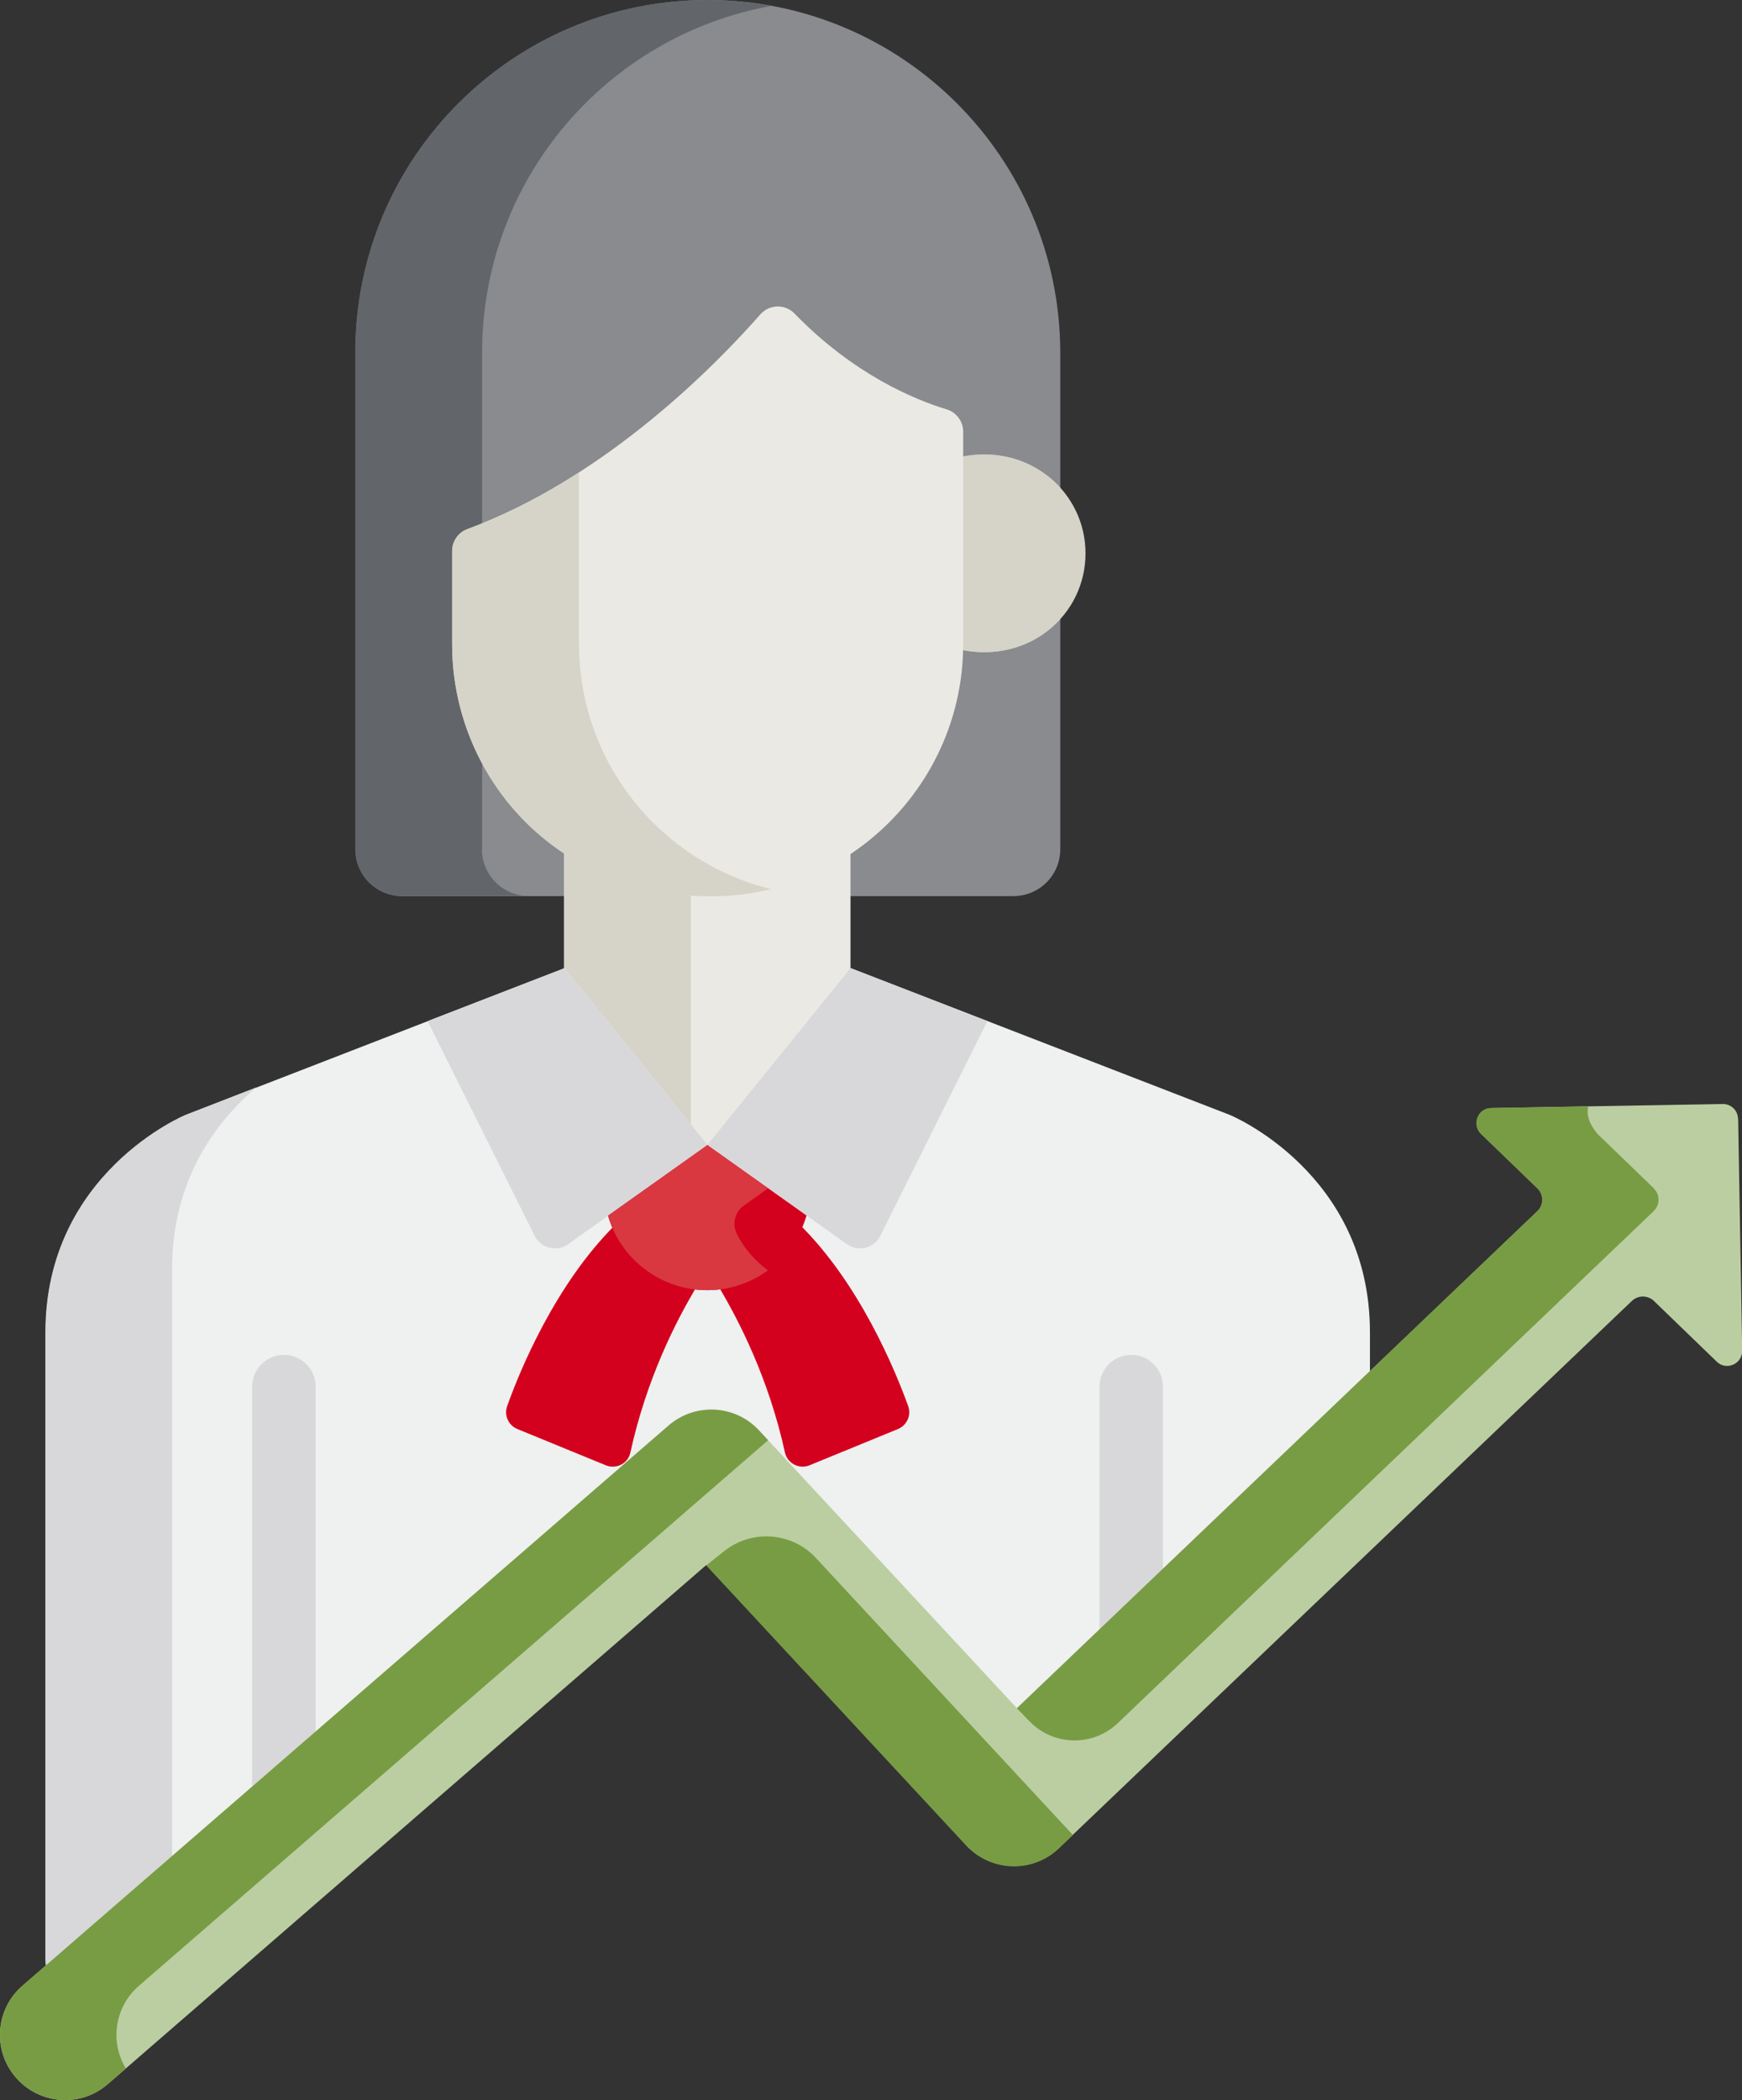 <?xml version="1.0" encoding="UTF-8"?><svg id="Ebene_1" xmlns="http://www.w3.org/2000/svg" viewBox="0 0 99.4 119.81"><rect x="0" y="0" width="99.4" height="119.81" fill="#333333" stroke="none"/><defs><style>.cls-1{fill:#789c44;}.cls-1,.cls-2,.cls-3,.cls-4,.cls-5,.cls-6,.cls-7,.cls-8,.cls-9,.cls-10{stroke-width:0px;}.cls-2{fill:#62656a;}.cls-3{fill:#898b8f;}.cls-4{fill:#d3001e;}.cls-5{fill:#d6d3c8;}.cls-6{fill:#bbcea1;}.cls-7{fill:#d93840;}.cls-8{fill:#d8d8da;}.cls-9{fill:#eff0f0;}.cls-10{fill:#ebe9e4;}</style></defs><path class="cls-3" d="m40.38,0c-11.1,0-20.1,9-20.1,20.1v28.35c0,1.47,1.19,2.67,2.67,2.67h34.88c1.47,0,2.67-1.19,2.67-2.67v-28.35C60.48,9,51.48,0,40.38,0"/><path class="cls-2" d="m27.51,48.46v-28.35c0-9.87,7.11-18.07,16.49-19.77C42.82.12,41.61,0,40.38,0,29.27,0,20.27,9,20.27,20.1v28.35c0,1.47,1.19,2.66,2.66,2.66h7.23c-1.47,0-2.66-1.19-2.66-2.66"/><path class="cls-5" d="m54.93,26.05v10.73c0,.1,0,.21,0,.31,3.83.73,7.01-2.02,7.01-5.52s-3.18-6.25-7.01-5.52"/><path class="cls-5" d="m60.49,27.81c-1.29-1.42-3.31-2.2-5.56-1.77v10.73c0,.11,0,.21,0,.31,2.25.43,4.28-.34,5.57-1.77v-7.5Z"/><path class="cls-10" d="m40.58,50.66c-3.25,0-6.09-.91-8.39-2.44v7.46l8.17,10.09,8.17-10.09v-7.44c-2.28,1.52-5.01,2.41-7.95,2.41"/><path class="cls-5" d="m39.42,50.62c-2.77-.19-5.21-1.06-7.23-2.4v7.47l7.23,8.93v-14Z"/><path class="cls-10" d="m54.01,23.35c-1.79-.54-5.3-1.98-8.67-5.46-.55-.57-1.45-.53-1.96.05-2.37,2.7-8.73,9.29-16.71,12.24-.52.19-.87.69-.87,1.25v5.32c0,7.51,5.88,14.37,14.79,14.37,7.92,0,14.37-6.45,14.37-14.37v-12.12c0-.59-.38-1.1-.94-1.28"/><path class="cls-5" d="m33.03,36.75v-9.79c-1.95,1.26-4.09,2.39-6.36,3.23-.52.19-.87.69-.87,1.25v5.32c0,7.51,5.88,14.37,14.79,14.37,1.17,0,2.31-.14,3.41-.41-6.28-1.53-10.96-7.21-10.96-13.96"/><path class="cls-9" d="m38.15,82.04c1.51-1.31,3.79-1.19,5.16.28l14.72,15.85,20.14-19.23v-2.94c0-9.12-8-12.4-8-12.4l-21.62-8.37-8.17,10.09-8.17-10.09-21.6,8.37s-8,3.29-8,12.4v35.77c0,.33.06.65.17.94l35.38-30.68Z"/><path class="cls-8" d="m9.82,72.39c0-5.18,2.58-8.47,4.81-10.36l-4.04,1.57s-8,3.29-8,12.41v35.77c0,.33.06.65.17.94l7.06-6.12v-34.21Z"/><path class="cls-8" d="m50.23,70.5l6.11-12.25-7.81-3.02-8.17,10.09,7.97,5.66c.65.46,1.55.23,1.9-.48"/><path class="cls-8" d="m30.51,70.5l-6.11-12.25,7.81-3.02,8.17,10.09-7.97,5.66c-.64.46-1.55.23-1.9-.48"/><path class="cls-4" d="m35.11,69.87c-3.41,3.38-5.44,8.29-6.17,10.34-.19.52.07,1.1.58,1.31l5.05,2.07c.59.24,1.27-.1,1.4-.73.92-4.2,2.61-7.53,3.83-9.54-2.11-.21-3.88-1.57-4.68-3.45"/><path class="cls-4" d="m45.63,69.86c-.79,1.88-2.56,3.24-4.67,3.46,1.21,2.01,2.91,5.34,3.83,9.54.14.62.81.97,1.4.73l5.05-2.07c.51-.21.77-.79.58-1.31-.74-2.05-2.77-6.98-6.19-10.35"/><path class="cls-4" d="m40.37,65.32l-5.67,4.03c.71,2.45,2.98,4.25,5.66,4.25s4.95-1.8,5.66-4.26l-5.66-4.02Z"/><path class="cls-7" d="m42.04,70.37c-.28-.56-.1-1.24.41-1.6l1.38-.98-3.47-2.46-5.67,4.02c.71,2.45,2.98,4.25,5.66,4.25,1.3,0,2.49-.42,3.47-1.13-.75-.55-1.36-1.26-1.79-2.1"/><path class="cls-8" d="m18.01,99.5v-20.4c0-1-.81-1.81-1.81-1.81s-1.81.81-1.81,1.81v23.53l3.62-3.13Z"/><path class="cls-8" d="m66.36,79.1c0-1-.81-1.81-1.81-1.81s-1.81.81-1.81,1.81v14.57l3.62-3.45v-11.11Z"/><path class="cls-6" d="m99.17,63.82c0-.47-.4-.85-.87-.84l-13.21.23c-.76.01-1.12.94-.58,1.47l3.22,3.11c.37.36.37.95,0,1.3l-29.7,28.36-14.72-15.85c-1.36-1.47-3.65-1.59-5.16-.28L1.28,113.28c-1.55,1.34-1.72,3.69-.37,5.24,1.35,1.55,3.69,1.72,5.24.37l34.15-29.61,14.84,15.98c1.4,1.51,3.79,1.6,5.29.16l32.69-31.21c.35-.33.9-.33,1.25,0l3.59,3.47c.55.53,1.46.13,1.45-.63l-.23-13.25Z"/><path class="cls-1" d="m7.93,113.28l35.9-31.12-.52-.56c-1.36-1.47-3.64-1.59-5.16-.28L1.28,113.28c-1.55,1.35-1.72,3.69-.37,5.24,1.35,1.55,3.69,1.72,5.24.37l1.03-.89c-.92-1.52-.64-3.52.75-4.72"/><path class="cls-1" d="m94.37,67.79l-3.22-3.11s-.02-.02-.04-.05c-.02-.03-.04-.05-.06-.08-.2-.25-.58-.84-.42-1.44l-5.55.1c-.76.01-1.12.94-.58,1.47l3.22,3.11c.37.36.37.95,0,1.3l-29.7,28.36.73.75c1.37,1.41,3.62,1.45,5.04.09l30.57-29.2c.37-.35.37-.95,0-1.3"/><path class="cls-1" d="m46.56,88.88c-1.37-1.48-3.65-1.65-5.23-.4l-1.03.82,14.83,15.98c1.4,1.51,3.79,1.6,5.29.16l.8-.76-14.66-15.8Z"/></svg>